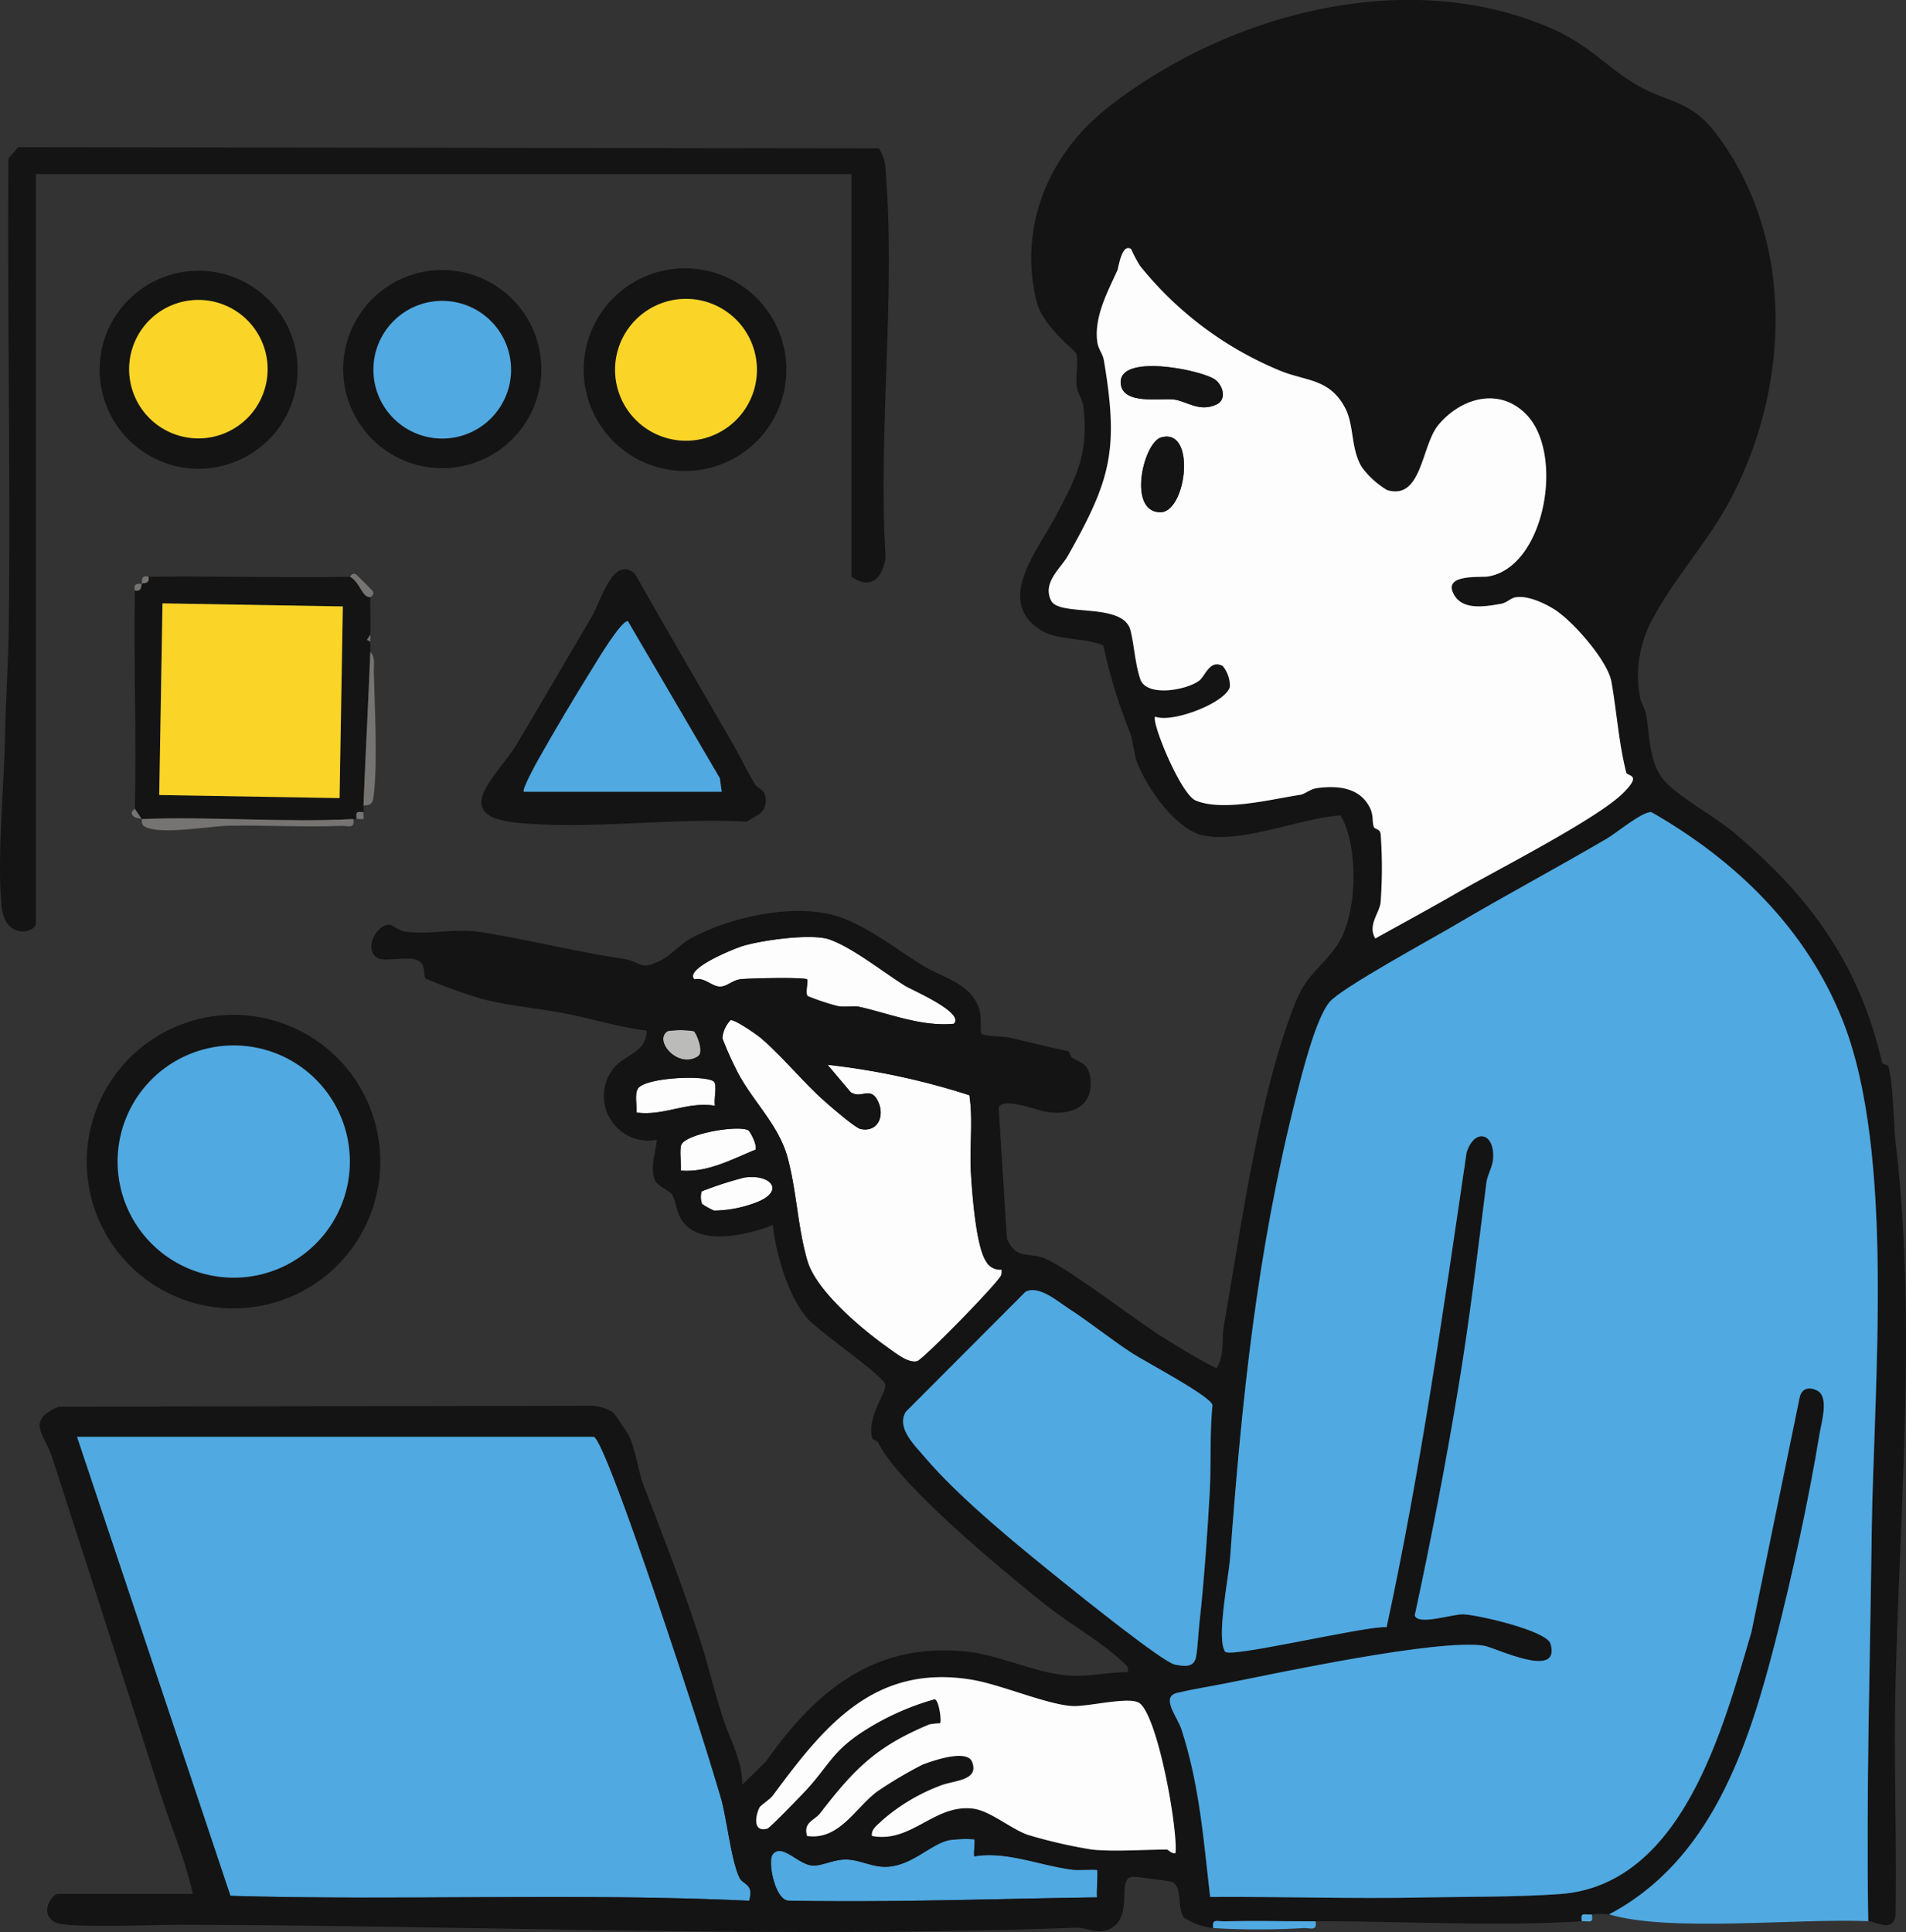 <svg id="グループ_655" data-name="グループ 655" xmlns="http://www.w3.org/2000/svg" xmlns:xlink="http://www.w3.org/1999/xlink" width="189.975" height="192.56" viewBox="0 0 189.975 192.56">
  <rect x="0" y="0" width="189.975" height="192.56" fill="#333333" stroke="none"/>
  <defs>
    <clipPath id="clip-path">
      <rect id="長方形_307" data-name="長方形 307" width="189.975" height="192.56" fill="none"/>
    </clipPath>
  </defs>
  <g id="グループ_654" data-name="グループ 654" clip-path="url(#clip-path)">
    <path id="パス_1051" data-name="パス 1051" d="M365.487,562.646c.19,1.027-.521.658-1.175.68a75.028,75.028,0,0,1-9.028,0c-.19-1.027.52-.658,1.175-.68,3-.1,6.032,0,9.028,0" transform="translate(-234.368 -371.159)" fill="#50a9e1"/>
    <path id="パス_1052" data-name="パス 1052" d="M464.244,560.7c.158.981-.242.631-1.02.68-.159-.989.246-.624,1.02-.68" transform="translate(-305.576 -369.891)" fill="#50a9e1"/>
    <path id="パス_1053" data-name="パス 1053" d="M215.484,300.633c2,1.723,4.076,4.235,6.047,6.023.63.571,3.272,2.881,3.843,2.994,1.821.36,2.481-1.512,1.6-2.992-.727-1.217-1.624.008-2.618-.7l-2.289-2.715a72.016,72.016,0,0,1,14.137,3.035c.377,2.535,0,5.13.149,7.674.122,2.077.5,7.369,1.509,8.875a1.562,1.562,0,0,0,1.548.824,3.236,3.236,0,0,1-.007.5c-.081.6-7.82,8.475-8.4,8.634-.879.24-2.132-.791-2.892-1.328-2.618-1.849-7.182-5.673-8.058-8.688-.965-3.32-1.067-6.943-1.97-10.273-.92-3.4-3.68-5.789-5.158-8.861a32.169,32.169,0,0,1-1.344-3.041,2.925,2.925,0,0,1,.821-1.8c.453-.071,2.646,1.463,3.086,1.842" transform="translate(-139.578 -197.118)" fill="#fdfdfd"/>
    <path id="パス_1054" data-name="パス 1054" d="M74.038,420.809c.972.295,6.456,16.706,7.215,18.974,1.875,5.605,3.769,11.341,5.442,17,.583,1.973,1.035,6.314,1.871,8.005.333.674,1.467.585.949,2.272-17.171-.8-34.494.011-51.7-.492L22.512,420.809Z" transform="translate(-14.852 -277.617)" fill="#50a9e1"/>
    <path id="パス_1055" data-name="パス 1055" d="M246.1,538.667c.1.1-.074,1.325,0,1.7,3.106-.556,6.489.884,9.734,1.318.569.076,2.421-.046,2.51.042.118.117-.084,2.222,0,2.724-10.251.142-20.485.524-30.772.329-1.345-.086-2.088-3.913-1.568-4.6.909-1.205,2.53,1.026,3.988,1.1.936.05,2.107-.622,3.351-.6,1.388.026,2.63.8,4.072.722,2.544-.142,4.307-2.26,6.209-2.66a12.059,12.059,0,0,1,2.477-.079" transform="translate(-148.988 -355.344)" fill="#50a9e1"/>
    <path id="パス_1056" data-name="パス 1056" d="M216.636,274.713c2.311.842,5.263,3.2,7.47,4.589.7.439,6.016,2.684,4.871,3.8-3.243.295-6.29-.979-9.369-1.681-.67-.153-1.5.077-2.284-.1a23.669,23.669,0,0,1-2.927-.983c-.232-.348.092-1.518-.041-1.661-.227-.243-5.965-.113-6.652-.015-.821.117-1.335.736-2.023.736-.818,0-1.568-.976-2.553-.72-1.078-1.067,4.073-3.1,4.7-3.294,1.938-.614,7.02-1.324,8.809-.672" transform="translate(-133.911 -181.063)" fill="#fdfdfd"/>
    <path id="パス_1057" data-name="パス 1057" d="M194.131,316.141c.251.407-.062,1.737.049,2.334-2.817-.446-5.042,1.048-7.825.68.075-.681-.213-1.845.158-2.4.767-1.142,7.142-1.388,7.619-.618" transform="translate(-122.918 -208.272)" fill="#fdfdfd"/>
    <path id="パス_1058" data-name="パス 1058" d="M206.075,330.742c.193.11.93,1.519.713,1.924-2.375.974-4.816,2.314-7.444,2.083.07-.8-.132-1.707.018-2.473.227-1.164,5.707-2.107,6.713-1.534" transform="translate(-131.486 -218.084)" fill="#fdfdfd"/>
    <path id="パス_1059" data-name="パス 1059" d="M205.406,347.425a1.942,1.942,0,0,1-.037-1.254A35.679,35.679,0,0,1,209.6,344.8c2.7-.4,4.16,1.376,1.143,2.5a12.2,12.2,0,0,1-4.134.789,7.283,7.283,0,0,1-1.2-.663" transform="translate(-135.428 -227.431)" fill="#fdfdfd"/>
    <path id="パス_1060" data-name="パス 1060" d="M197.343,301.829c.221.135,1.072,2.075.409,2.505-2,1.3-4.48-1.6-3.022-2.514a8.235,8.235,0,0,1,2.612.008" transform="translate(-128.179 -199.052)" fill="#bbbcb9"/>
    <path id="パス_1061" data-name="パス 1061" d="M54.671,311.881a14.628,14.628,0,1,1-14.628-14.628,14.628,14.628,0,0,1,14.628,14.628m-3.036-.007a11.572,11.572,0,1,0-11.572,11.572,11.572,11.572,0,0,0,11.572-11.572" transform="translate(-16.767 -196.104)" fill="#141414"/>
    <path id="パス_1062" data-name="パス 1062" d="M57.6,317.785a11.572,11.572,0,1,1-11.572-11.572A11.572,11.572,0,0,1,57.6,317.785" transform="translate(-22.731 -202.015)" fill="#50a9e1"/>
    <path id="パス_1063" data-name="パス 1063" d="M84.865,85.927V45.794H3.579v74.653c0,.991-3.1,1.725-3.424-1.679-.464-4.926.253-11.841.349-17.041.066-3.543.331-7.271.37-10.853C1.046,75.338.731,59.789.836,44.251l.981-1.14L87.6,43.23a4.307,4.307,0,0,1,.681,2.38c1,12.325-.783,25.985-.006,38.453-.372,2.062-1.459,3.167-3.409,1.863" transform="translate(0 -28.441)" fill="#141414"/>
    <path id="パス_1064" data-name="パス 1064" d="M165.8,183.641c.788,1.367,1.568,2.952,2.456,4.492.274.475.971.479,1.073,1.341.177,1.489-.787,1.715-1.9,2.4-7.3-.429-15.893.86-23.047.085-6.72-.728-1.649-4.8.128-7.774,2.561-4.287,4.991-8.506,7.529-12.8.859-1.453,2.065-6.081,4.248-4.249,3.135,5.523,6.34,11.013,9.509,16.512m-20.561,5.251h19.726l-.185-1.346-9.171-15.663c-.7-.008-2.976,3.815-3.5,4.659-1.8,2.884-3.779,6.217-5.448,9.178-.231.41-1.636,2.97-1.419,3.172" transform="translate(-93.023 -109.98)" fill="#141414"/>
    <path id="パス_1065" data-name="パス 1065" d="M191.17,88.691a10.1,10.1,0,1,1-10.1-10.1,10.1,10.1,0,0,1,10.1,10.1m-2.933.014a7.069,7.069,0,1,0-7.069,7.069,7.069,7.069,0,0,0,7.069-7.069" transform="translate(-112.793 -51.849)" fill="#141414"/>
    <path id="パス_1066" data-name="パス 1066" d="M120.268,88.97a9.874,9.874,0,1,1-9.874-9.874,9.874,9.874,0,0,1,9.874,9.874m-3.013.061A6.859,6.859,0,1,0,110.4,95.89a6.859,6.859,0,0,0,6.859-6.859" transform="translate(-66.315 -52.181)" fill="#141414"/>
    <path id="パス_1067" data-name="パス 1067" d="M48.918,89.173a9.866,9.866,0,1,1-9.866-9.866,9.866,9.866,0,0,1,9.866,9.866m-2.99-.058a6.9,6.9,0,1,0-6.9,6.9,6.9,6.9,0,0,0,6.9-6.9" transform="translate(-19.255 -52.321)" fill="#141414"/>
    <path id="パス_1068" data-name="パス 1068" d="M104.513,170.393c-.849.065-1-1.476-2.041-2.041.044,0,.251-.515.663-.2.088.068,1.507,1.487,1.575,1.575.318.411-.2.619-.2.663" transform="translate(-67.603 -110.867)" fill="#757472"/>
    <path id="パス_1069" data-name="パス 1069" d="M153.4,198.927c-.217-.2,1.188-2.762,1.419-3.172,1.668-2.96,3.647-6.293,5.448-9.178.527-.845,2.8-4.667,3.5-4.659l9.171,15.663.185,1.346Z" transform="translate(-101.188 -120.015)" fill="#50a9e1"/>
    <path id="パス_1070" data-name="パス 1070" d="M60.868,168.894c1.037.565,1.192,2.105,2.041,2.041-.021,1.24.06,2.5,0,3.741l-.338.507.338.174c-.013.339.013.681,0,1.02-.195,4.985-.484,10.211-.68,15.305-.009.223.027.463,0,.68-.723-.082-.762-.043-.68.68-.11.014-.228-.006-.34,0-6.914.366-14.14-.273-21.087,0l-.68-1.02c.17-7.242-.127-14.522,0-21.767.773.173.6-.6.68-.68s.854.093.68-.68c6.681-.084,13.387.112,20.066,0M42.2,171.549l-.331,19.1,17.969.312.331-19.1Z" transform="translate(-25.999 -111.409)" fill="#141414"/>
    <path id="パス_1071" data-name="パス 1071" d="M39.576,237.922c6.947-.273,14.172.366,21.087,0,.19,1.03-.52.654-1.175.68-3.738.148-7.511-.079-11.253-.014-1.792.031-7.1.985-8.44.032-.3-.215-.182-.664-.218-.7-.082-.078-.624-.029-.88-.333-.344-.41.2-.636.2-.687Z" transform="translate(-25.454 -156.289)" fill="#757472"/>
    <path id="パス_1072" data-name="パス 1072" d="M106.47,206.23c.2-5.094.485-10.32.68-15.3.511.534.335,1.211.35,1.857.082,3.571.384,8.883.009,12.275-.085.77-.117,1.179-1.039,1.173" transform="translate(-70.241 -125.957)" fill="#757472"/>
    <path id="パス_1073" data-name="パス 1073" d="M105.092,237.842c-.027.218.032.458,0,.68-.222.032-.462-.027-.68,0-.082-.723-.043-.762.68-.68" transform="translate(-68.863 -156.89)" fill="#757472"/>
    <path id="パス_1074" data-name="パス 1074" d="M107.813,186.607l-.338-.174.338-.507c-.005.107.011.407,0,.68" transform="translate(-70.904 -122.66)" fill="#757472"/>
    <path id="パス_1075" data-name="パス 1075" d="M40.777,168.848c.174.773-.6.6-.68.68s.093.854-.68.68c-.247-.863.6-.6.68-.68s-.183-.928.68-.68" transform="translate(-25.974 -111.363)" fill="#757472"/>
    <rect id="長方形_306" data-name="長方形 306" width="19.101" height="17.972" transform="matrix(0.017, -1, 1, 0.017, 15.872, 79.238)" fill="#fad528"/>
    <path id="パス_1076" data-name="パス 1076" d="M194.3,94.608a7.069,7.069,0,1,1-7.069-7.069,7.069,7.069,0,0,1,7.069,7.069" transform="translate(-118.856 -57.751)" fill="#fad528"/>
    <path id="パス_1077" data-name="パス 1077" d="M123.1,94.992a6.859,6.859,0,1,1-6.859-6.859,6.859,6.859,0,0,1,6.859,6.859" transform="translate(-72.163 -58.143)" fill="#50a9e1"/>
    <path id="パス_1078" data-name="パス 1078" d="M51.645,94.759a6.9,6.9,0,1,1-6.9-6.9,6.9,6.9,0,0,1,6.9,6.9" transform="translate(-24.972 -57.965)" fill="#fad528"/>
    <path id="パス_1079" data-name="パス 1079" d="M128.578,192.167a6.561,6.561,0,0,1-2.882-1.029c-.755-.884-.122-3.045-1.2-3.565-.178-.086-3.624-.537-3.917-.518-1.683.106.077,3.715-2.074,5.073-1.312.828-2.354-.042-3.7.007-29.525,1.083-60.035-.245-89.434-.294-2.111,0-10.886.339-12.08-.193-1.831-.816-.481-2.883.162-2.883H26.886c-.761-3.417-2.207-6.781-3.284-10.15-3.579-11.189-7.163-22.294-10.77-33.444-.689-2.129-2.69-3.573.692-4.97l53-.09a4.319,4.319,0,0,1,2.279.69c.111.086,1.472,2.127,1.568,2.337.668,1.464.9,3.476,1.438,4.889,1.9,4.968,3.973,10.246,5.658,15.5.848,2.644,1.373,4.985,2.228,7.627.709,2.191,1.992,4.407,1.949,6.728L84,175.573c4.962-7.034,10.872-12.022,20.239-10.936,3.04.352,6.694,2.108,9.886,2.356,2.086.163,3.906-.338,5.945-.336.128-.563-.181-.69-.514-1.013-1.933-1.88-5.551-3.977-7.81-5.794-4.114-3.309-14.395-11.755-16.541-16.04-.127-.253-.57-.284-.625-.522-.506-2.153,1.518-4.545,1.319-5.307-.238-.913-6.73-5.346-7.8-6.612-1.879-2.215-3.129-6.455-3.4-9.263-2.5.957-7.178,2.13-8.99-.363-.687-.945-.648-2.039-1.061-2.68-.353-.547-1.515-.731-1.779-1.619-.375-1.265.142-2.6.266-3.841a4.445,4.445,0,0,1-4.429-6.983c.944-1.439,3.41-1.631,3.412-3.9-2.616-.323-5.159-1.1-7.731-1.626-2.76-.569-5.991-.822-8.672-1.531a54.01,54.01,0,0,1-5.627-2.025c-.307-.389.149-1.551-1-1.9-1.021-.308-3.119.231-3.77-.144-1.48-.853-.115-3.352,1.111-3.33.4.007.923.608,1.688.7,2.569.323,4.795-.409,7.745.076,4.672.768,9.244,1.92,14.024,2.642,1.735.262,1.515,1.34,3.981-.055.555-.314,1.8-1.525,2.443-1.887,4.07-2.286,11.259-3.948,15.83-1.946,2.735,1.2,4.994,2.983,7.464,4.517,1.975,1.226,4.907,1.782,5.684,4.44.2.686.067,2.215.19,2.364.231.28,2.3.279,2.829.4,1.934.45,3.835.936,5.745,1.337.27.056.252.53.487.674.83.508,1.569.558,1.774,1.9.434,2.834-1.674,3.845-4.212,3.518-.946-.122-4.553-1.579-4.9-.43l.819,13.034c.908,2.057,2.009,1.38,3.538,1.892,2.165.725,9.272,6.23,11.871,7.854,1.774,1.108,3.616,2.242,5.481,3.186.862-1.429.48-2.8.728-4.209,1.725-9.785,3.51-23.191,7.141-32.244,1.108-2.762,2.411-3.316,4.039-5.552,2.161-2.968,2.336-9.889.46-13.11-4.007.29-9.621,2.729-13.531,2.037-2.9-.513-5.848-4.9-6.819-7.487-.154-.412-.347-1.955-.619-2.749a52.791,52.791,0,0,1-2.669-8.733c-1.907-.811-4.618-.484-6.285-1.555-4.559-2.927-.2-7.988,1.617-11.48,1.912-3.681,3.2-5.884,2.69-10.669-.089-.843-.579-1.365-.672-2.049-.145-1.067.167-2.328-.033-3.305-.067-.329-3.365-2.692-3.987-5.259-1.814-7.488,1.237-14.669,7.09-19.277,11.914-9.382,30-14.272,44.475-7.8,3.657,1.635,5.751,4.184,8.578,5.706,3.113,1.676,5.16,1.412,7.655,4.748,7.931,10.6,7.325,25.41,1.165,36.773-2.092,3.858-5.436,7.561-7.419,11.287a11.742,11.742,0,0,0-1.436,7.768c.088.843.559,1.342.673,2.047.315,1.941.29,4.507,1.568,6.255,1.208,1.652,5.187,3.817,6.956,5.288,7.735,6.429,12.7,13.251,14.968,23.068.06.26.607.215.666.466.507,2.163.447,5.467.715,7.732,2.09,17.7.35,36.611-.041,54.431-.164,7.479.152,14.981.014,22.462-.307,1.656-1.957.54-2.721.51-.214-12.882.183-25.754.344-38.6.183-14.588,2.389-37.863-2.9-51.185-3.626-9.134-10.662-15.957-19.071-20.756-.923-.045-3.428,2.058-4.457,2.661-5,2.929-10.134,5.667-15.12,8.612-2.292,1.354-11.3,6.247-12.485,7.657-1.4,1.66-2.778,7.254-3.361,9.563-3.865,15.3-5.4,30.033-6.554,45.823-.142,1.929-1.4,8.038-.5,9.365.454.675,14.124-2.608,16.1-2.443,3.38-15.628,5.639-31.475,7.97-47.3.759-2.439,2.8-2.038,2.645.58-.053.882-.566,1.6-.669,2.417-.862,6.845-1.669,13.612-2.782,20.346-1.259,7.615-2.732,15.232-4.36,22.779.288,1.051,3.77-.146,4.853-.1,1.427.055,8.3,1.62,8.681,2.936,1.052,3.662-5.533.352-6.669.183-4.587-.681-20.256,2.675-25.675,3.751-1.545.307-3.355.6-4.836.946-1.74.41-.036,2.342.393,3.654,1.78,5.444,2.21,11.04,2.857,16.7,7.067-.053,14.165.194,21.235.051,4.4-.089,9.206-.031,13.6-.34,12.2-.855,16.256-16.413,19.118-26.116l4.813-23.415c.208-.892.952-1.052,1.736-.654,1.22.619.423,3.187.237,4.328-1.063,6.523-2.774,14.328-4.421,20.747-2.681,10.452-6.393,21.8-16.566,27.138a8.459,8.459,0,0,0-1.7,0c-.773.056-1.179-.308-1.02.68-8.433.538-17.963-.012-26.528,0-3,0-6.032-.1-9.028,0-.655.022-1.365-.346-1.175.681M120.41,24.837c-.955-.662-1.259,1.825-1.387,2.11-.93,2.072-2.381,4.681-1.988,7.223.1.625.537,1.109.642,1.735,1.506,8.942.7,11.9-3.592,19.5-.7,1.239-2.57,2.666-1.663,4.462.83,1.644,7.195.108,7.911,2.97.363,1.451.444,3.242.964,4.831.606,1.852,4.647,1.12,5.894.162.587-.451,1.062-2.169,2.345-1.437a3.138,3.138,0,0,1,.7,2.075c-.463,1.6-5.725,3.619-7.444,2.961-.434.444,2.521,7.732,4.043,8.361,2.678,1.107,7.4-.1,10.384-.568.57-.089.962-.566,1.711-.67,2.032-.281,4.241-.074,5.249,1.928.4.8.211,1.347.4,1.918.107.318.606.132.686.74a45.52,45.52,0,0,1-.009,6.843c-.156,1.108-1.3,2.241-.525,3.557C147.5,92,150.3,90.49,153.03,88.909c3.735-2.159,13.738-7.243,16.364-9.824,2.018-1.982.46-1.653.346-2.107-.748-2.977-.934-5.987-1.467-9.021-.37-2.1-3.867-6.082-5.7-7.227-1.013-.633-2.7-1.414-3.875-1.193-.5.094-.87.546-1.41.64-1.631.282-4.113.751-4.857-1.23-.643-1.712,2.81-1.379,3.5-1.483,5.7-.86,7.742-12.239,3.819-16.191-2.707-2.726-6.5-1.593-8.733,1.089-1.7,2.043-1.627,7.537-5.11,6.482A8.568,8.568,0,0,1,143.4,46.57c-1.112-1.8-.763-4.132-1.637-5.845-1.573-3.083-4.062-2.706-6.691-3.852A34.986,34.986,0,0,1,121.3,26.506a12.88,12.88,0,0,1-.886-1.669M90.388,93.65c-1.789-.652-6.871.059-8.809.672-.626.2-5.777,2.227-4.7,3.294.985-.256,1.735.719,2.553.72.688,0,1.2-.619,2.022-.736.687-.1,6.425-.228,6.652.015.133.143-.191,1.313.041,1.661a23.676,23.676,0,0,0,2.927.983c.784.174,1.614-.056,2.284.1,3.079.7,6.125,1.976,9.369,1.682,1.146-1.115-4.171-3.36-4.871-3.8-2.206-1.385-5.159-3.746-7.47-4.589m-6.819,9.866c-.441-.379-2.633-1.913-3.086-1.842a2.924,2.924,0,0,0-.821,1.8,32.16,32.16,0,0,0,1.344,3.041c1.478,3.071,4.238,5.463,5.158,8.861.9,3.33,1,6.953,1.969,10.273.876,3.014,5.44,6.839,8.058,8.688.761.537,2.013,1.568,2.892,1.328.581-.159,8.319-8.037,8.4-8.634a3.237,3.237,0,0,0,.007-.5,1.561,1.561,0,0,1-1.548-.824c-1.008-1.506-1.386-6.8-1.509-8.875-.15-2.543.228-5.138-.149-7.673a72.013,72.013,0,0,0-14.137-3.035l2.289,2.715c.994.711,1.891-.514,2.618.7.885,1.481.225,3.353-1.6,2.992-.57-.113-3.213-2.423-3.843-2.994-1.971-1.788-4.043-4.3-6.047-6.023m-6.743-.738a8.236,8.236,0,0,0-2.612-.008c-1.458.915,1.024,3.813,3.022,2.513.662-.431-.189-2.37-.409-2.505m2.049,5.092c-.477-.77-6.852-.524-7.619.618-.37.551-.083,1.715-.158,2.4,2.783.369,5.009-1.126,7.826-.68-.112-.6.2-1.928-.049-2.335m3.376,4.789c-1.006-.574-6.486.369-6.713,1.534-.15.766.052,1.677-.018,2.473,2.628.231,5.068-1.109,7.444-2.083.217-.406-.52-1.814-.713-1.924m-4.611,7.336a7.32,7.32,0,0,0,1.2.663,12.188,12.188,0,0,0,4.135-.79c3.017-1.125,1.556-2.906-1.143-2.5A35.68,35.68,0,0,0,77.6,118.74a1.945,1.945,0,0,0,.037,1.254m36.517,10.412c-1.051-.678-2.942-2.339-4.279-1.661L97.949,140.707c-.987,1.588.879,3.348,1.885,4.531,3.586,4.213,9.573,9.041,13.956,12.572,1.615,1.3,9.77,7.851,10.956,8.094.918.188,1.935.34,2.132-.773.157-.888.222-2.367.337-3.4.448-4.051.791-8.843,1.018-12.925.162-2.909-.011-5.864.277-8.774-.288-.938-6.674-4.292-7.965-5.13-2.161-1.4-4.239-3.1-6.389-4.49M66.849,143.192H15.323l15.306,45.763c17.2.5,34.525-.312,51.7.492.518-1.688-.616-1.6-.949-2.272-.835-1.691-1.288-6.033-1.871-8.005-1.674-5.663-3.567-11.4-5.442-17-.758-2.267-6.242-18.679-7.214-18.974M116.5,184.345c2.242.231,5.147,0,7.482,0,.105,0,.481.469.848.339.214-2.578-1.781-13.617-3.6-14.938-.969-.7-5.2.392-6.718.293-2.576-.169-7.119-2.149-9.99-2.623-9.755-1.611-14.733,4.652-19.841,11.559-.262.355-1.217.957-1.331,1.195-.457.955-.593,2.466.785,2.085.271-.075,3.479-3.4,3.977-3.948,2.1-2.293,2.566-3.8,5.566-5.731a26.24,26.24,0,0,1,7.139-3.22c.438.069.717,2.219.539,2.394a7.392,7.392,0,0,0-1.06.114c-5.252,2.183-7.454,4.4-10.853,8.813-.63.817-1.727.9-1.341,2.307,3.195.459,4.774-2.769,6.974-4.419a41.626,41.626,0,0,1,4.524-2.685c.982-.383,4.442-1.593,4.95-.282.75,1.934-1.885,1.827-3.236,2.4a18.817,18.817,0,0,0-5.736,3.446c-.428.438-1.1.839-1.011,1.536,3.916.758,6.186-3.166,10.04-2.725,1.745.2,3.787,2.022,5.533,2.626a49.727,49.727,0,0,0,6.362,1.46m-11.732-1.022a12.058,12.058,0,0,0-2.477.079c-1.9.4-3.664,2.518-6.209,2.66-1.442.08-2.684-.7-4.072-.722-1.244-.023-2.414.65-3.351.6-1.458-.078-3.08-2.309-3.988-1.1-.52.689.223,4.515,1.568,4.6,10.287.195,20.522-.188,30.772-.329-.084-.5.118-2.607,0-2.724-.089-.088-1.94.034-2.51-.042-3.245-.434-6.627-1.874-9.734-1.318-.075-.376.1-1.6,0-1.7" transform="translate(-7.662 0)" fill="#141414"/>
    <path id="パス_1080" data-name="パス 1080" d="M386.419,347.744c10.173-5.341,13.885-16.685,16.566-27.138,1.647-6.418,3.358-14.224,4.421-20.747.186-1.14.983-3.708-.237-4.328-.784-.4-1.528-.237-1.736.655L400.62,319.6c-2.862,9.7-6.915,25.261-19.118,26.116-4.4.308-9.2.251-13.6.34-7.07.143-14.168-.1-21.235-.051-.647-5.657-1.077-11.254-2.857-16.7-.429-1.312-2.133-3.244-.392-3.654,1.48-.349,3.291-.639,4.835-.946,5.419-1.076,21.088-4.432,25.675-3.751,1.136.169,7.722,3.478,6.669-.183-.378-1.316-7.253-2.881-8.681-2.937-1.083-.042-4.566,1.156-4.853.1,1.629-7.547,3.1-15.164,4.36-22.779,1.113-6.733,1.92-13.5,2.782-20.346.1-.817.616-1.534.669-2.416.158-2.617-1.887-3.02-2.645-.58-2.331,15.826-4.59,31.673-7.97,47.3-1.972-.165-15.642,3.119-16.1,2.443-.893-1.327.363-7.436.5-9.365,1.159-15.79,2.69-30.527,6.554-45.823.584-2.309,1.963-7.9,3.361-9.563,1.188-1.41,10.193-6.3,12.485-7.657,4.986-2.945,10.12-5.683,15.12-8.612,1.03-.6,3.535-2.706,4.458-2.661,8.408,4.8,15.445,11.623,19.071,20.756,5.288,13.322,3.082,36.6,2.9,51.185-.161,12.845-.557,25.717-.343,38.6-7.246-.293-19.807,1.126-25.848-.68" transform="translate(-226.051 -156.937)" fill="#50a9e1"/>
    <path id="パス_1081" data-name="パス 1081" d="M281,379.706c2.151,1.387,4.229,3.088,6.389,4.49,1.291.838,7.677,4.191,7.965,5.13-.288,2.911-.115,5.865-.277,8.774-.227,4.082-.57,8.874-1.018,12.926-.115,1.036-.18,2.516-.337,3.4-.2,1.113-1.214.961-2.132.773-1.186-.243-9.341-6.792-10.956-8.093-4.383-3.531-10.37-8.359-13.956-12.572-1.007-1.182-2.872-2.942-1.885-4.53l11.929-11.961c1.337-.679,3.227.982,4.279,1.661" transform="translate(-174.504 -249.299)" fill="#50a9e1"/>
    <path id="パス_1082" data-name="パス 1082" d="M254.971,508.431a49.85,49.85,0,0,1-6.362-1.46c-1.746-.6-3.788-2.427-5.533-2.627-3.854-.441-6.124,3.483-10.04,2.725-.088-.7.583-1.1,1.011-1.536a18.809,18.809,0,0,1,5.736-3.446c1.35-.578,3.986-.47,3.236-2.4-.508-1.311-3.968-.1-4.95.282a41.607,41.607,0,0,0-4.525,2.685c-2.2,1.65-3.779,4.878-6.974,4.419-.386-1.408.712-1.49,1.341-2.307,3.4-4.414,5.6-6.629,10.854-8.813a7.286,7.286,0,0,1,1.06-.114c.178-.175-.1-2.324-.539-2.394a26.23,26.23,0,0,0-7.139,3.22c-3,1.934-3.471,3.438-5.566,5.731-.5.545-3.706,3.873-3.977,3.948-1.378.381-1.243-1.13-.785-2.085.114-.238,1.068-.84,1.331-1.2,5.108-6.907,10.086-13.169,19.841-11.559,2.871.474,7.414,2.454,9.99,2.623,1.515.1,5.749-1,6.718-.293,1.821,1.32,3.816,12.36,3.6,14.938-.367.13-.742-.339-.848-.339-2.335,0-5.241.231-7.482,0" transform="translate(-146.129 -324.086)" fill="#fdfdfd"/>
    <path id="パス_1083" data-name="パス 1083" d="M315.381,72.774a12.892,12.892,0,0,0,.887,1.669,34.979,34.979,0,0,0,13.779,10.367c2.63,1.146,5.118.769,6.692,3.852.875,1.713.525,4.048,1.637,5.845a8.579,8.579,0,0,0,2.508,2.273c3.484,1.056,3.41-4.439,5.11-6.482,2.232-2.681,6.026-3.815,8.733-1.089,3.923,3.952,1.885,15.332-3.819,16.191-.694.1-4.147-.228-3.5,1.483.745,1.981,3.227,1.513,4.857,1.23.54-.094.909-.546,1.41-.64,1.18-.22,2.863.56,3.875,1.193,1.831,1.145,5.328,5.123,5.7,7.226.534,3.034.72,6.044,1.467,9.021.114.454,1.672.125-.346,2.107-2.627,2.58-12.629,7.664-16.365,9.824-2.734,1.581-5.532,3.094-8.293,4.631-.779-1.316.369-2.448.525-3.557a45.522,45.522,0,0,0,.009-6.843c-.079-.608-.579-.422-.685-.74-.192-.571,0-1.115-.4-1.919-1.009-2-3.217-2.209-5.249-1.928-.749.1-1.141.581-1.711.67-2.981.466-7.706,1.674-10.384.568-1.522-.629-4.477-7.916-4.043-8.36,1.718.657,6.981-1.358,7.444-2.962a3.14,3.14,0,0,0-.7-2.075c-1.284-.732-1.759.987-2.346,1.437-1.247.958-5.288,1.69-5.894-.162-.52-1.589-.6-3.381-.964-4.831-.716-2.862-7.081-1.326-7.911-2.97-.908-1.8.963-3.223,1.663-4.462,4.292-7.6,5.1-10.559,3.592-19.5-.105-.626-.545-1.11-.642-1.735-.393-2.543,1.059-5.151,1.988-7.223.128-.285.432-2.772,1.387-2.11m8.4,13.031c-1.244-.972-9.8-2.728-9.443.4.238,2.092,3.9,1.393,5.281,1.55,1.269.143,2.547,1.309,4.267.489,1.044-.5.628-1.867-.105-2.44m-5.428,5.734c-1.757.508-3.378,7.424-.078,7.455,2.614.024,3.627-8.482.078-7.455" transform="translate(-202.633 -47.937)" fill="#fdfdfd"/>
    <path id="パス_1084" data-name="パス 1084" d="M337.7,108.616c.733.573,1.149,1.943.105,2.44-1.72.819-3-.346-4.267-.49-1.385-.157-5.044.543-5.281-1.55-.355-3.129,8.2-1.373,9.443-.4" transform="translate(-216.549 -70.748)" fill="#141414"/>
    <path id="パス_1085" data-name="パス 1085" d="M336.224,127.97c3.549-1.027,2.536,7.479-.078,7.455-3.3-.031-1.679-6.946.078-7.455" transform="translate(-220.504 -84.368)" fill="#141414"/>
  </g>
</svg>
